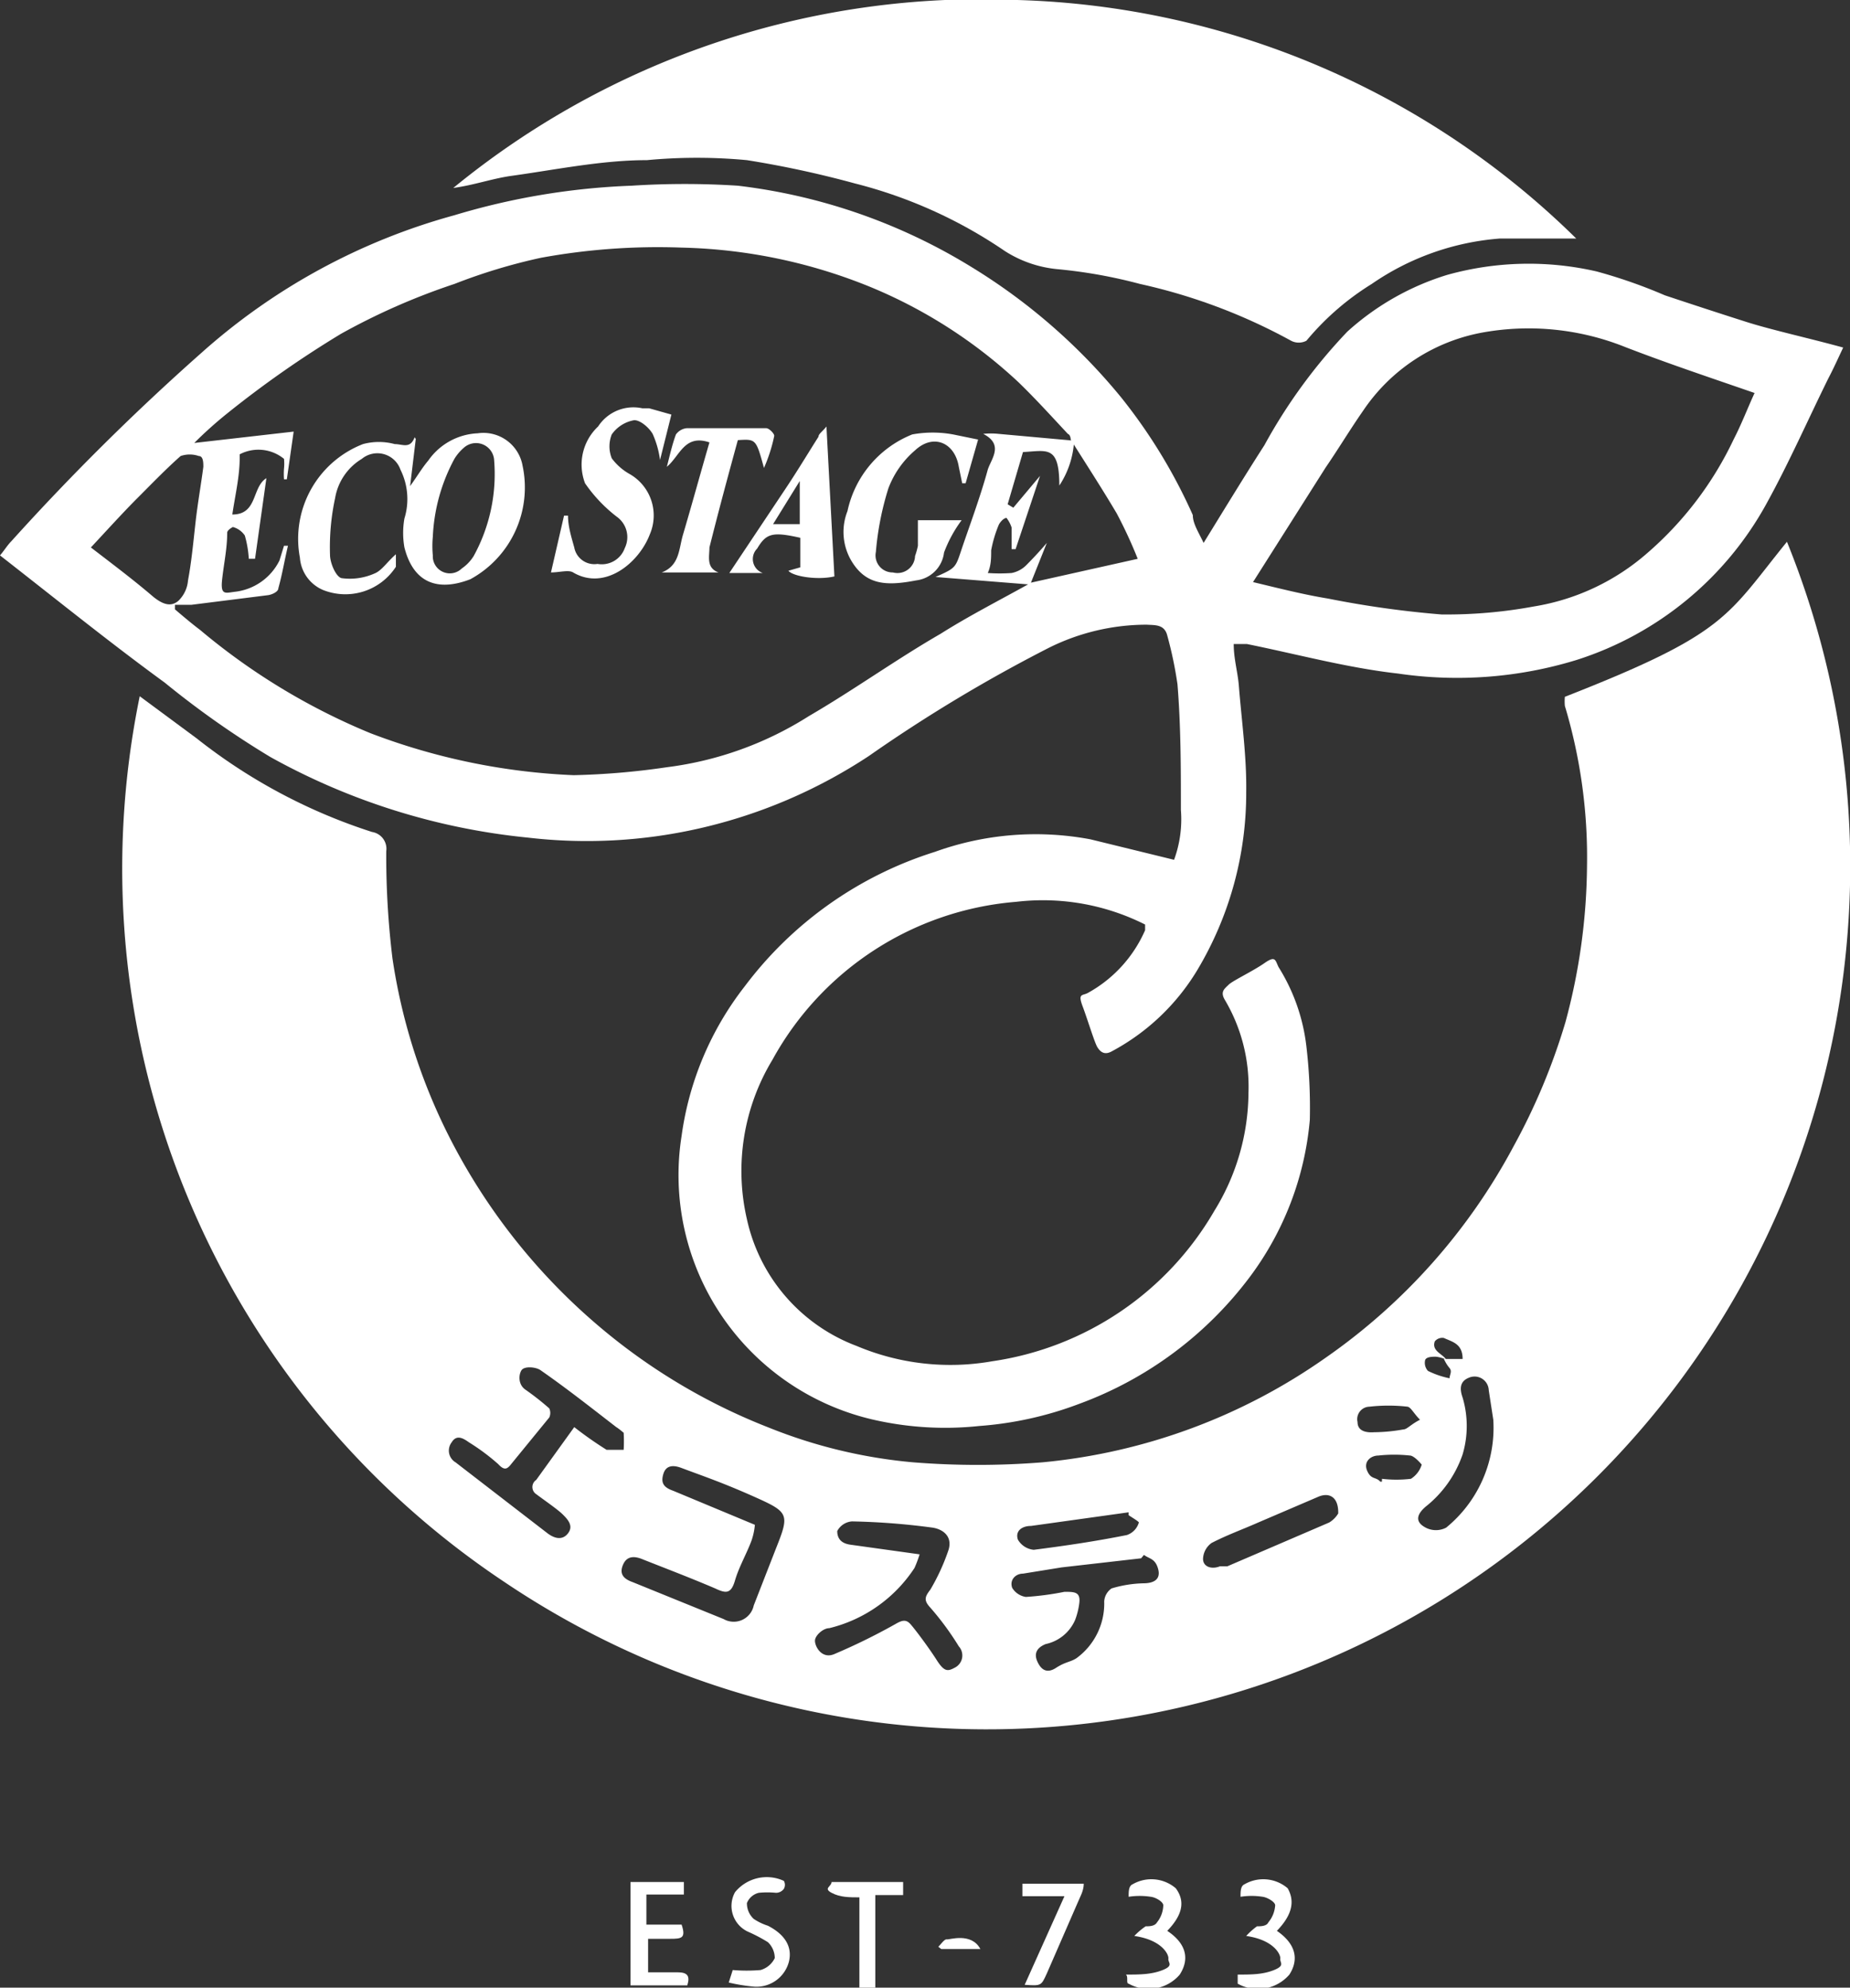 <svg xmlns="http://www.w3.org/2000/svg" viewBox="0 0 32.57 35"><rect x="0" y="0" width="32.57" height="35" fill="#333333" stroke="none"/><defs><style>.cls-1{fill:#fff;}</style></defs><title>アセット 3</title><g id="レイヤー_2" data-name="レイヤー 2"><g id="contents"><path class="cls-1" d="M2.46,12.26l1,.74a9.8,9.8,0,0,0,3.09,1.65.3.3,0,0,1,.25.34,14.87,14.87,0,0,0,.11,1.89,10.3,10.3,0,0,0,.93,3,10.75,10.75,0,0,0,2.7,3.47,10.54,10.54,0,0,0,3,1.79,8.9,8.9,0,0,0,2.54.61,14.34,14.34,0,0,0,2.27,0,10.34,10.34,0,0,0,5-1.85,10.62,10.62,0,0,0,3.3-3.72A11.11,11.11,0,0,0,27.56,18a10.8,10.8,0,0,0,.38-2.76,9.26,9.26,0,0,0-.39-2.81.88.88,0,0,1,0-.16c2.86-1.12,2.84-1.41,3.91-2.73A15.2,15.2,0,0,1,8.87,27.85,15.09,15.09,0,0,1,2.46,12.26Zm23,11.68a.61.61,0,0,0-.18-.05c-.06,0-.17,0-.19.06a.21.21,0,0,0,.05.19,1.55,1.55,0,0,0,.38.13c0-.06.05-.12,0-.18s-.07-.1-.1-.16h.33c0-.27-.18-.3-.33-.37a.17.17,0,0,0-.16.06C25.2,23.79,25.4,23.84,25.46,23.94ZM10.11,25.13a6.58,6.58,0,0,0,.57.4c.07,0,.2,0,.3,0a2.72,2.72,0,0,0,0-.3s-.08-.07-.13-.1c-.44-.34-.87-.68-1.33-1-.08-.06-.29-.08-.34,0s-.06.25.07.34a4.71,4.71,0,0,1,.42.33.19.19,0,0,1,0,.16L9,25.78c-.07.09-.12.12-.23,0a3.75,3.75,0,0,0-.51-.38c-.1-.07-.22-.15-.31,0a.24.24,0,0,0,.07.35L9.64,27c.12.09.26.13.36,0s0-.24-.09-.33-.31-.24-.47-.36a.15.15,0,0,1,0-.25Zm6.08,2.24a2.07,2.07,0,0,1-.09.24,2.5,2.5,0,0,1-1.5,1.06c-.1,0-.23.11-.25.2s.1.35.33.26a10.8,10.8,0,0,0,1.08-.53c.12-.07.19-.09.27,0s.32.41.46.63.2.2.33.13a.24.24,0,0,0,.06-.37,5,5,0,0,0-.5-.68c-.12-.13-.1-.19,0-.32a3.68,3.68,0,0,0,.32-.7c.07-.23-.09-.36-.28-.39A12.29,12.29,0,0,0,15,26.79a.32.32,0,0,0-.26.17c0,.15.09.22.23.24Zm-2.9-.52a1.15,1.15,0,0,1-.06.28c-.09.24-.22.46-.29.7s-.16.23-.35.14c-.42-.18-.84-.34-1.27-.51-.14-.06-.28-.07-.35.09s0,.25.17.31l1.6.65a.36.36,0,0,0,.53-.24l.39-1c.24-.6.23-.64-.35-.9S12.4,26,12,25.85c-.13-.05-.27-.06-.32.1s0,.24.17.3Zm6.85.53-.05.06-1.4.16-.68.11c-.13,0-.24.11-.19.25a.34.34,0,0,0,.24.16,5.06,5.06,0,0,0,.68-.09c.18,0,.29,0,.26.21a1.28,1.28,0,0,1-.07.28.73.73,0,0,1-.52.43c-.15.06-.21.16-.15.3s.16.23.33.12.25-.1.36-.17a1.19,1.19,0,0,0,.49-1,.3.3,0,0,1,.13-.23,2.11,2.11,0,0,1,.56-.09c.17,0,.31-.06.26-.25S20.23,27.45,20.14,27.38ZM26.29,25l-.08-.52a.25.25,0,0,0-.35-.22c-.15.06-.17.18-.11.35a1.76,1.76,0,0,1,0,1,2,2,0,0,1-.65.92c-.14.12-.21.26,0,.37a.39.39,0,0,0,.36,0A2.27,2.27,0,0,0,26.29,25Zm-2.73,1.63c0-.27-.16-.36-.36-.27l-1.05.45c-.27.12-.55.22-.82.36a.36.36,0,0,0-.15.28c0,.14.15.19.3.13l.13,0,1.79-.77A.46.46,0,0,0,23.56,26.65Zm-3.69,0-1.72.24c-.16,0-.28.09-.23.24a.36.36,0,0,0,.28.18c.55-.07,1.09-.15,1.64-.26a.33.33,0,0,0,.21-.22C20.05,26.79,19.91,26.71,19.87,26.68ZM25,25c-.11-.11-.16-.22-.22-.23a3,3,0,0,0-.67,0,.22.22,0,0,0-.21.27c0,.16.15.19.29.18a3.05,3.05,0,0,0,.52-.05C24.77,25.17,24.84,25.08,25,25Zm-.67,1.09,0-.05a2.15,2.15,0,0,0,.51,0,.45.45,0,0,0,.19-.25s-.13-.16-.21-.16a2.57,2.57,0,0,0-.55,0c-.14,0-.27.11-.2.27S24.22,26,24.3,26.09Z"/><path class="cls-1" d="M21.19,9.56c.37-.6.71-1.16,1.07-1.72a9.5,9.5,0,0,1,1.46-2,4.64,4.64,0,0,1,1.76-1,5.33,5.33,0,0,1,2.63-.06,9,9,0,0,1,1.2.42c.48.16,1,.33,1.44.47s1.12.29,1.7.45c-.09.19-.17.37-.26.54-.36.73-.69,1.48-1.08,2.19a5.83,5.83,0,0,1-3.35,2.77,7.16,7.16,0,0,1-3.15.24c-.89-.1-1.77-.34-2.66-.52l-.23,0c0,.26.07.49.09.73.05.63.14,1.26.13,1.88a6.07,6.07,0,0,1-.86,3.13,3.9,3.9,0,0,1-1.52,1.44c-.12.06-.19,0-.24-.08s-.17-.48-.26-.72,0-.18.1-.24a2.32,2.32,0,0,0,1-1.1s0-.06,0-.1a4,4,0,0,0-2.27-.4,5.39,5.39,0,0,0-4.29,2.78,3.78,3.78,0,0,0-.45,2.81,3.09,3.09,0,0,0,1.93,2.23,4.24,4.24,0,0,0,2.39.27,5.42,5.42,0,0,0,3.91-2.65,4,4,0,0,0,.6-2.08,3,3,0,0,0-.42-1.64c-.08-.14,0-.19.07-.26s.43-.24.63-.38.19-.05.25.07a3.35,3.35,0,0,1,.49,1.4,9.29,9.29,0,0,1,.06,1.29A5.41,5.41,0,0,1,22,22.49a6.59,6.59,0,0,1-3,2.23,6.24,6.24,0,0,1-1.76.39A5.67,5.67,0,0,1,15.38,25,4.42,4.42,0,0,1,12,20a5.49,5.49,0,0,1,1.11-2.63A6.69,6.69,0,0,1,16.46,15a5.22,5.22,0,0,1,2.74-.22l1.47.36a2.07,2.07,0,0,0,.12-.88c0-.73,0-1.47-.06-2.21a6.94,6.94,0,0,0-.18-.86c-.05-.2-.22-.18-.36-.19a3.86,3.86,0,0,0-1.73.41,26.73,26.73,0,0,0-3.16,1.9,9.06,9.06,0,0,1-3,1.28,8.92,8.92,0,0,1-3,.16,11.7,11.7,0,0,1-4.54-1.42,16,16,0,0,1-1.86-1.31C1.94,11.32,1,10.56,0,9.78c.07-.08.13-.18.2-.25A42,42,0,0,1,3.55,6.21,11.06,11.06,0,0,1,8,3.79a12.35,12.35,0,0,1,3.12-.52,14.6,14.6,0,0,1,1.87,0A10.11,10.11,0,0,1,17.1,4.7,10.41,10.41,0,0,1,19.74,7,9.47,9.47,0,0,1,21,9.07C21,9.22,21.1,9.37,21.19,9.56Zm-2.28-1.8a1.58,1.58,0,0,1-.26.79c0-.72-.22-.61-.64-.59l-.27.92.1.06.47-.56h0l-.43,1.29-.07,0c0-.13,0-.26,0-.38a.56.56,0,0,0-.09-.17c-.05,0-.12.08-.14.13a2.23,2.23,0,0,0-.13.44c0,.13,0,.27-.06.4a2.94,2.94,0,0,0,.42,0,.5.5,0,0,0,.25-.13c.13-.13.25-.26.37-.4l0,0-.28.7,1.88-.42a8.07,8.07,0,0,0-.37-.8c-.26-.44-.54-.87-.81-1.3,0,0,0-.08-.05-.1-.29-.31-.57-.62-.87-.91a8.65,8.65,0,0,0-2.59-1.67,9.33,9.33,0,0,0-3.34-.7,11.42,11.42,0,0,0-2.48.18A10,10,0,0,0,8,5a11.62,11.62,0,0,0-2,.88A18.39,18.39,0,0,0,4,7.28a7.17,7.17,0,0,0-.58.52l0,0,1.75-.2-.12.84H5a1.29,1.29,0,0,1,0-.19.86.86,0,0,0,0-.17A.71.71,0,0,0,4.22,8s0,0,0,.06c0,.33-.08.66-.13,1,.45,0,.34-.48.6-.64l-.2,1.42H4.38a1.85,1.85,0,0,0-.07-.41.37.37,0,0,0-.21-.15S4,9.33,4,9.38c0,.28-.06.55-.09.83s.06.23.23.21a1,1,0,0,0,.78-.55L5,9.61l.07,0c-.06.25-.1.5-.17.75,0,.06-.11.11-.18.12l-1.35.17-.29,0s0,.08,0,.08.29.25.44.36a11.4,11.4,0,0,0,3,1.82,11.32,11.32,0,0,0,3.58.74,13.12,13.12,0,0,0,1.64-.14,6.07,6.07,0,0,0,2.5-.9c.79-.46,1.54-1,2.32-1.45.49-.31,1-.57,1.54-.87l-1.63-.13c.36-.16.35-.16.46-.49s.33-.92.46-1.4c.06-.19.29-.44-.08-.63a1.32,1.32,0,0,1,.27,0Zm3.15,2.49c.46.11.89.22,1.32.29a17.38,17.38,0,0,0,2,.28A8.44,8.44,0,0,0,27,10.68a4,4,0,0,0,2-.94,6.08,6.08,0,0,0,1.52-2c.14-.27.25-.56.37-.82-.78-.27-1.53-.52-2.28-.81a4.57,4.57,0,0,0-2.48-.26A3.23,3.23,0,0,0,24,7.23c-.23.33-.44.68-.66,1ZM1.6,9.64c.39.3.75.57,1.1.87.15.12.3.19.44.07a.56.56,0,0,0,.17-.36c.06-.32.09-.64.13-1s.1-.69.14-1c0-.07,0-.19-.08-.19a.49.49,0,0,0-.32,0c-.26.23-.51.49-.76.74S1.88,9.34,1.6,9.64Z"/><path class="cls-1" d="M27.75,4.2c-.45,0-.89,0-1.34,0A4.58,4.58,0,0,0,24.15,5,4.72,4.72,0,0,0,23,6a.29.29,0,0,1-.27,0A10,10,0,0,0,20.07,5a8.81,8.81,0,0,0-1.45-.26,2.07,2.07,0,0,1-.93-.32,8.28,8.28,0,0,0-2.64-1.19,17.87,17.87,0,0,0-1.9-.41,9.4,9.4,0,0,0-1.76,0c-.8,0-1.61.17-2.41.28-.33.05-.64.16-1,.21A14.66,14.66,0,0,1,17.91,0,14.61,14.61,0,0,1,27.75,4.2Z"/><path class="cls-1" d="M12,33.89c.08.24,0,.25-.2.25h-.39v.59h.52c.18,0,.22.07.17.23h-1V33.14h.94v.22h-.66v.53Z"/><path class="cls-1" d="M12.83,34.91l.07-.22a2.93,2.93,0,0,0,.49,0,.4.4,0,0,0,.25-.21.39.39,0,0,0-.12-.28,2.71,2.71,0,0,0-.34-.18.5.5,0,0,1-.24-.7.72.72,0,0,1,.86-.2.14.14,0,0,1,0,.14.17.17,0,0,1-.14.07,1.56,1.56,0,0,0-.3,0,.3.3,0,0,0-.21.18.37.37,0,0,0,.12.28,1,1,0,0,0,.25.12c.31.16.43.38.37.63a.59.59,0,0,1-.64.44A3.09,3.09,0,0,1,12.83,34.91Z"/><path class="cls-1" d="M20.55,34c.33.22.4.49.22.77a.72.72,0,0,1-.9.16c-.05,0,0-.13-.05-.16.24,0,.45,0,.65-.08s.09-.13.1-.2-.11-.33-.6-.4a1.2,1.2,0,0,1,.2-.17c.06,0,.16,0,.2-.07a.5.5,0,0,0,.11-.3c0-.06-.13-.14-.22-.15a1.28,1.28,0,0,0-.39,0c0-.09,0-.19.07-.22a.66.66,0,0,1,.76.07C20.87,33.48,20.82,33.72,20.55,34Z"/><path class="cls-1" d="M22.48,34c.32.22.4.49.22.77a.73.73,0,0,1-.91.16s0-.13,0-.16c.24,0,.44,0,.64-.08s.1-.13.11-.2-.11-.33-.6-.4a1.23,1.23,0,0,1,.19-.17c.06,0,.17,0,.2-.07a.52.52,0,0,0,.12-.3c0-.06-.14-.14-.22-.15a1.25,1.25,0,0,0-.39,0c0-.09,0-.19.07-.22a.66.66,0,0,1,.76.07C22.8,33.48,22.75,33.72,22.48,34Z"/><path class="cls-1" d="M15.9,33.14v.23l-.49,0V35l-.28,0V33.41c-.18,0-.34,0-.49-.08s0-.11,0-.19Z"/><path class="cls-1" d="M19.08,33.17c0,.13-.07.24-.11.34l-.54,1.24c-.1.22-.1.22-.39.2l.7-1.56H18v-.22Z"/><path class="cls-1" d="M16.52,34.28c.05-.05.11-.14.15-.13s.43-.13.59.17h-.69Z"/><path class="cls-1" d="M7.32,7.73l-.1.83c.13-.18.21-.32.32-.45a1.12,1.12,0,0,1,.87-.48.7.7,0,0,1,.79.57,1.84,1.84,0,0,1-.92,2c-.57.22-1,.07-1.16-.56a1.46,1.46,0,0,1,0-.51,1.16,1.16,0,0,0-.07-.86.43.43,0,0,0-.68-.19,1,1,0,0,0-.47.69,4.1,4.1,0,0,0-.09,1c0,.14.1.38.2.41a1.07,1.07,0,0,0,.58-.08c.13-.05.22-.2.38-.34,0,.11,0,.18,0,.22a1.06,1.06,0,0,1-1.28.41.67.67,0,0,1-.41-.57,1.79,1.79,0,0,1,1.11-2,1.07,1.07,0,0,1,.56,0c.14,0,.27.09.35-.12Zm.3,1.72a1.77,1.77,0,0,0,0,.33.3.3,0,0,0,.51.23.73.73,0,0,0,.21-.22A3,3,0,0,0,8.7,8.11a.32.32,0,0,0-.54-.22A.81.81,0,0,0,8,8.08,3.18,3.18,0,0,0,7.62,9.45Z"/><path class="cls-1" d="M11.82,7.3l-.2.8,0,0a1.64,1.64,0,0,0-.13-.46c-.07-.12-.23-.25-.33-.24a.61.61,0,0,0-.39.25.57.57,0,0,0,0,.42,1,1,0,0,0,.32.28.84.84,0,0,1,.35,1.06c-.19.5-.79,1-1.35.67-.08-.05-.24,0-.39,0l.23-1H10c0,.19.06.38.11.56a.36.36,0,0,0,.41.29A.43.43,0,0,0,11,9.65a.44.44,0,0,0-.14-.55,2.6,2.6,0,0,1-.56-.59.92.92,0,0,1,.23-1,.74.74,0,0,1,.78-.32l.12,0Z"/><path class="cls-1" d="M17.22,7.74,17,8.51h-.06l-.06-.29c-.07-.43-.45-.59-.77-.29a1.64,1.64,0,0,0-.47.67,5.17,5.17,0,0,0-.22,1.12.3.3,0,0,0,.3.36.31.31,0,0,0,.39-.29,1.21,1.21,0,0,0,.05-.18c0-.15,0-.3,0-.45h.77a2.29,2.29,0,0,0-.31.57.56.56,0,0,1-.49.49c-.52.1-.89.09-1.15-.36A1,1,0,0,1,14.92,9a1.88,1.88,0,0,1,1.14-1.35,2,2,0,0,1,.72,0Z"/><path class="cls-1" d="M12.65,10.08h-1c.31-.12.3-.4.37-.65.16-.54.31-1.09.47-1.64-.44-.15-.52.24-.75.43.05-.19.09-.38.16-.57a.27.27,0,0,1,.19-.11c.47,0,.93,0,1.4,0,.05,0,.15.1.14.14a2.81,2.81,0,0,1-.18.56c-.14-.51-.14-.51-.46-.49-.17.62-.34,1.25-.5,1.89C12.49,9.8,12.43,10,12.65,10.08Z"/><path class="cls-1" d="M14.69,10.15c-.3.07-.73,0-.81-.1l.21-.06V9.47c-.49-.11-.6-.08-.76.19a.26.26,0,0,0,.1.43h-.59l1-1.5c.2-.3.38-.6.57-.9,0-.05.07-.09.14-.18Zm-1.08-.92h.47V8.47Z"/></g></g></svg>